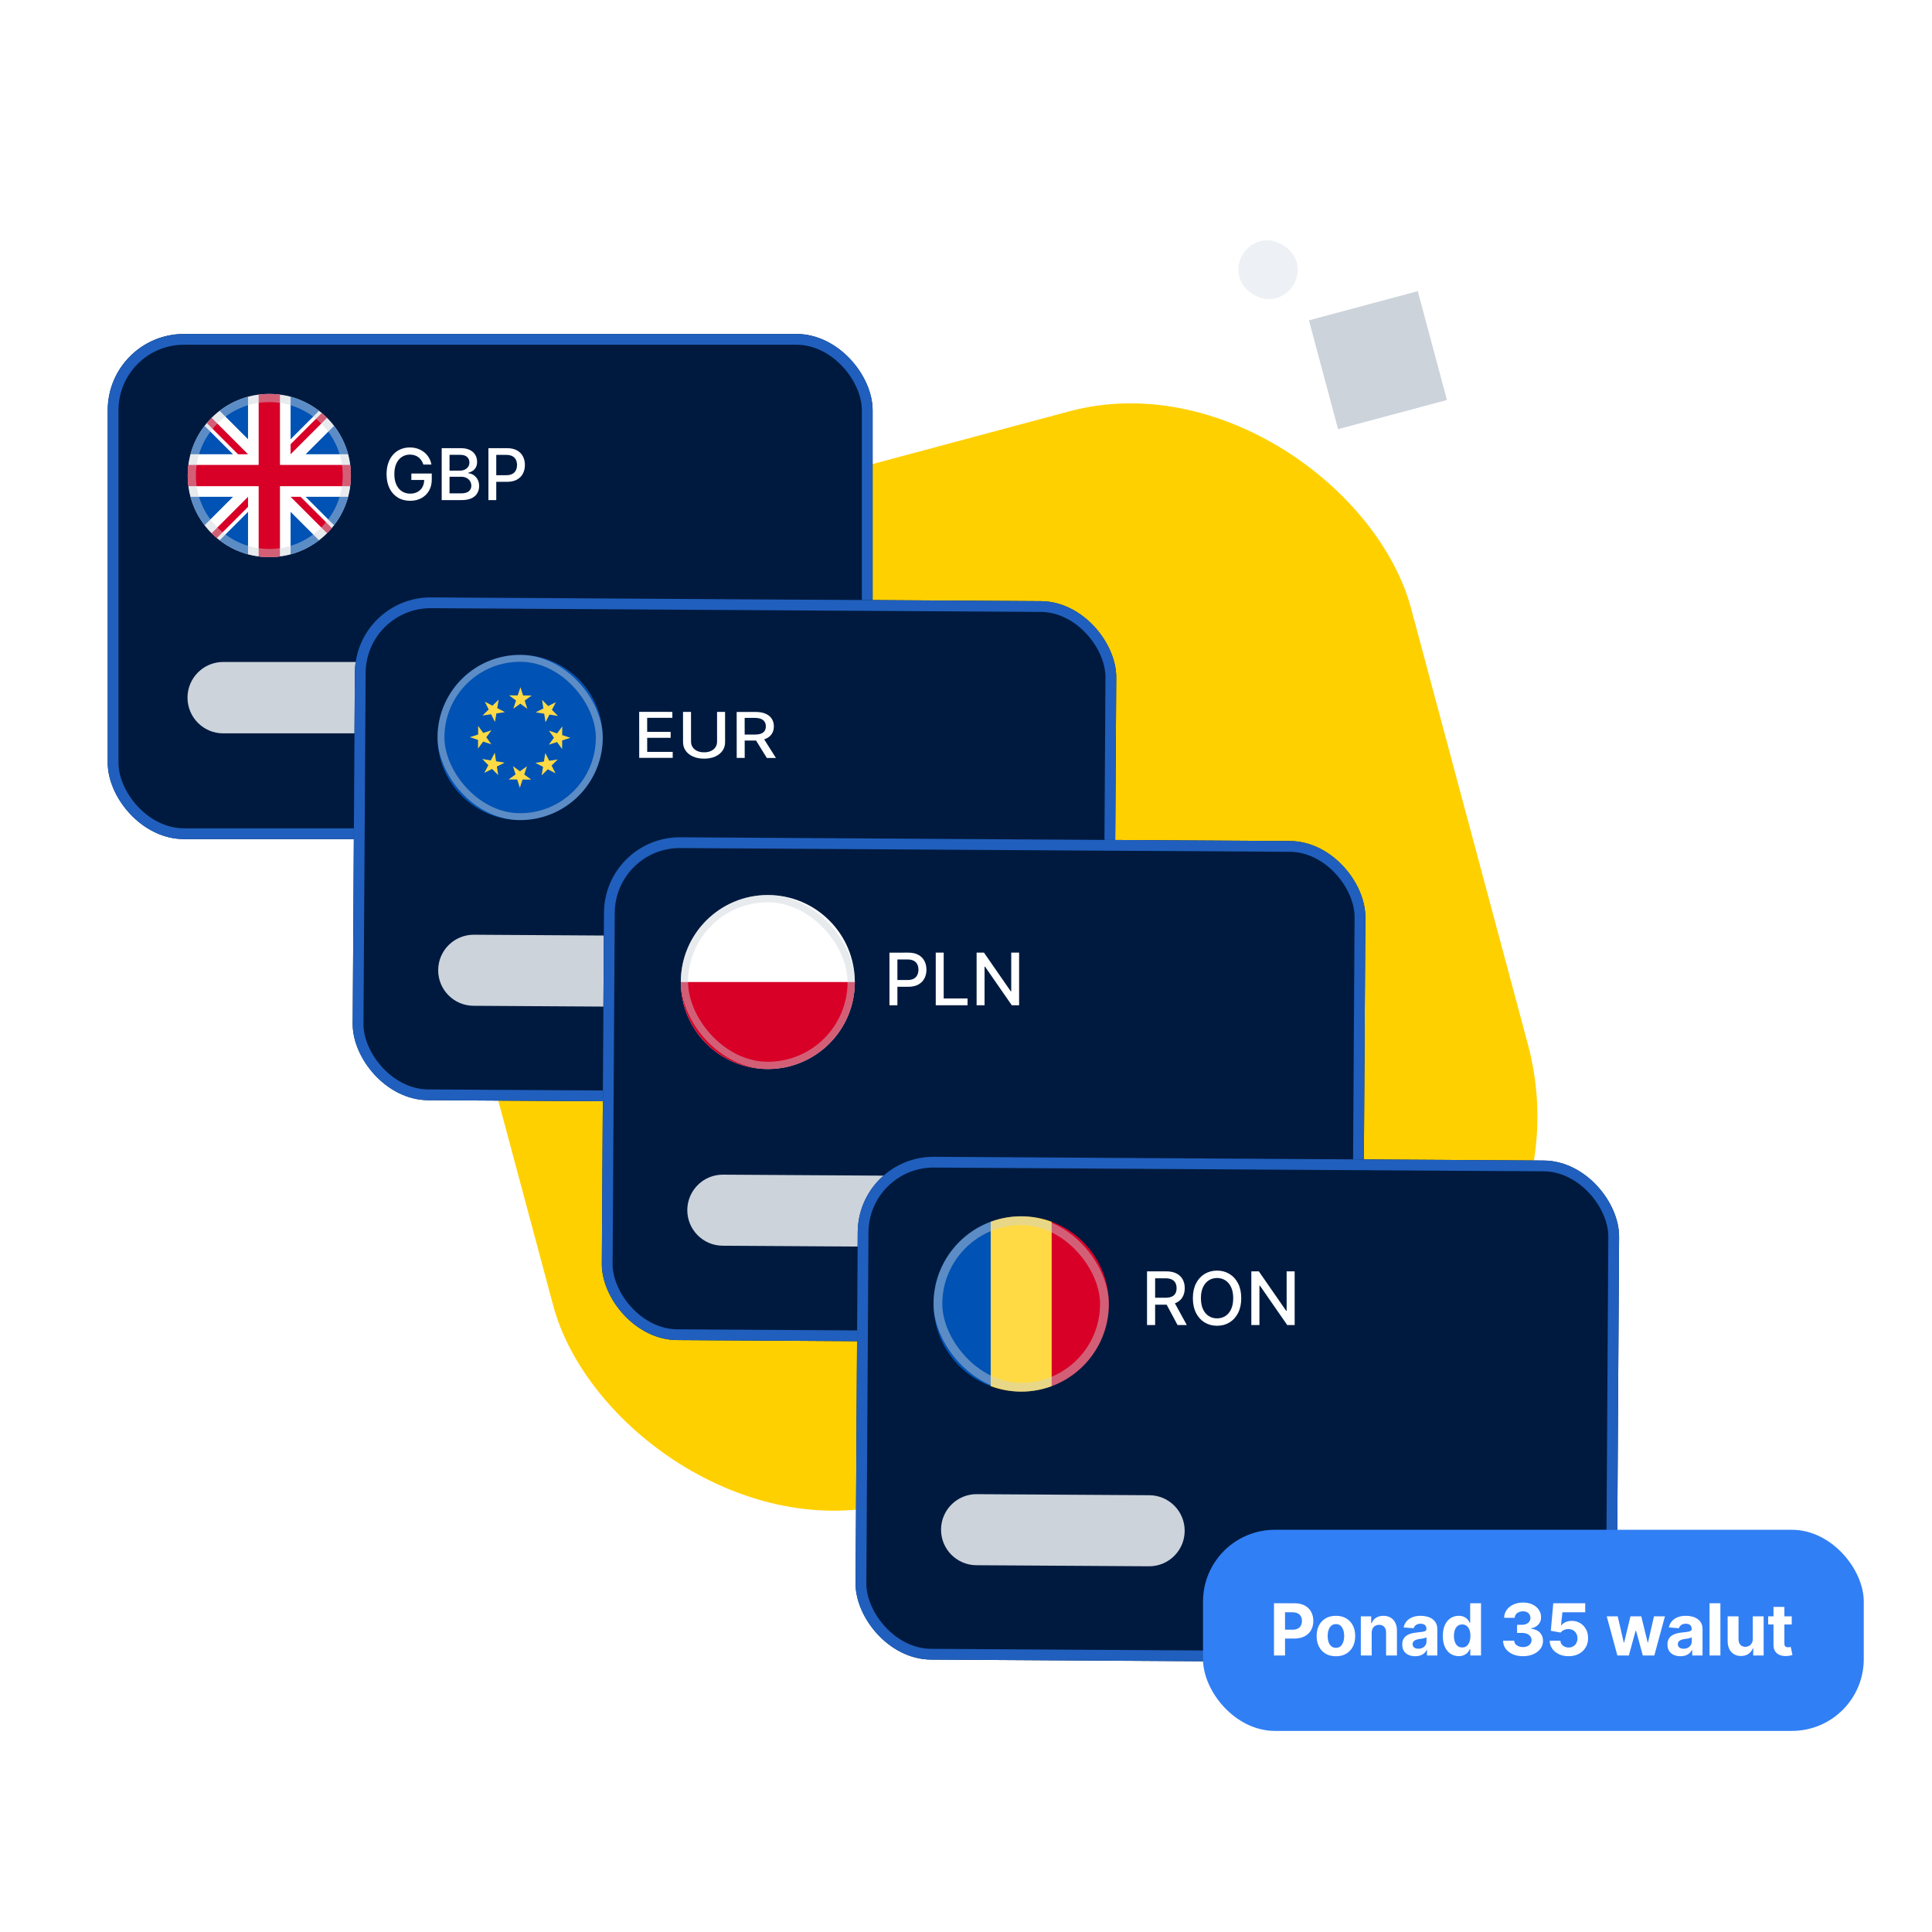 <svg width="538" height="538" viewBox="0 0 538 538" fill="none" xmlns="http://www.w3.org/2000/svg">
<g clip-path="url(#clip0_5328_2880)">
<rect x="101.424" y="167.152" width="281" height="281" rx="77.735" transform="rotate(-15 101.424 167.152)" fill="#FFD000"/>
<rect x="364.496" y="89.199" width="31.379" height="31.379" transform="rotate(-15 364.496 89.199)" fill="#CCD3DB"/>
<rect x="343" y="69.271" width="16.503" height="16.503" rx="8.251" transform="rotate(-15 343 69.271)" fill="#EDF0F4"/>
<g filter="url(#filter0_d_5328_2880)">
<rect x="30" y="93" width="212.996" height="140.658" rx="21.219" fill="#001A3F"/>
<rect x="31.5" y="94.5" width="209.996" height="137.658" rx="19.719" stroke="#205FBD" stroke-width="3"/>
<path d="M52.215 194.277C52.215 188.788 56.665 184.338 62.155 184.338H110.434C115.923 184.338 120.374 188.788 120.374 194.277C120.374 199.767 115.923 204.217 110.434 204.217H62.155C56.665 204.217 52.215 199.767 52.215 194.277Z" fill="#CCD3DB"/>
<path d="M136.012 139.259V124.801H141.165C142.29 124.801 143.222 125.006 143.961 125.415C144.7 125.825 145.253 126.385 145.62 127.096C145.987 127.802 146.17 128.597 146.17 129.482C146.17 130.371 145.984 131.171 145.613 131.882C145.246 132.588 144.69 133.148 143.947 133.562C143.208 133.972 142.278 134.176 141.158 134.176H137.614V132.327H140.96C141.671 132.327 142.248 132.204 142.69 131.96C143.132 131.71 143.457 131.371 143.664 130.943C143.871 130.515 143.975 130.028 143.975 129.482C143.975 128.936 143.871 128.451 143.664 128.027C143.457 127.604 143.13 127.272 142.683 127.032C142.241 126.792 141.657 126.672 140.932 126.672H138.193V139.259H136.012Z" fill="white"/>
<path d="M123 139.259V124.801H128.295C129.321 124.801 130.17 124.971 130.843 125.31C131.516 125.644 132.02 126.098 132.354 126.672C132.688 127.242 132.855 127.884 132.855 128.599C132.855 129.202 132.745 129.71 132.523 130.124C132.302 130.534 132.006 130.863 131.634 131.112C131.267 131.357 130.862 131.536 130.42 131.649V131.79C130.9 131.814 131.368 131.969 131.824 132.256C132.286 132.539 132.667 132.941 132.968 133.463C133.269 133.986 133.42 134.621 133.42 135.369C133.42 136.108 133.246 136.772 132.897 137.36C132.554 137.944 132.022 138.407 131.302 138.751C130.582 139.09 129.662 139.259 128.542 139.259H123ZM125.181 137.388H128.33C129.375 137.388 130.123 137.186 130.575 136.781C131.027 136.377 131.253 135.871 131.253 135.263C131.253 134.807 131.137 134.388 130.907 134.007C130.676 133.626 130.347 133.322 129.918 133.096C129.495 132.87 128.991 132.757 128.408 132.757H125.181V137.388ZM125.181 131.056H128.104C128.594 131.056 129.034 130.962 129.424 130.774C129.82 130.585 130.132 130.322 130.363 129.983C130.598 129.639 130.716 129.235 130.716 128.769C130.716 128.171 130.507 127.67 130.088 127.265C129.669 126.86 129.026 126.658 128.161 126.658H125.181V131.056Z" fill="white"/>
<path d="M117.897 129.366C117.76 128.938 117.577 128.554 117.346 128.216C117.12 127.872 116.85 127.58 116.534 127.34C116.219 127.095 115.859 126.91 115.454 126.782C115.054 126.655 114.614 126.592 114.134 126.592C113.32 126.592 112.586 126.801 111.932 127.22C111.277 127.639 110.76 128.253 110.379 129.063C110.002 129.867 109.814 130.853 109.814 132.021C109.814 133.193 110.004 134.183 110.386 134.993C110.767 135.802 111.289 136.416 111.953 136.835C112.616 137.254 113.372 137.464 114.219 137.464C115.005 137.464 115.69 137.304 116.273 136.983C116.862 136.663 117.316 136.212 117.636 135.628C117.96 135.04 118.123 134.348 118.123 133.553L118.688 133.658H114.551V131.858H120.234V133.503C120.234 134.717 119.975 135.772 119.457 136.666C118.944 137.555 118.233 138.242 117.325 138.727C116.421 139.212 115.386 139.454 114.219 139.454C112.911 139.454 111.762 139.153 110.774 138.551C109.79 137.948 109.023 137.094 108.472 135.988C107.922 134.877 107.646 133.56 107.646 132.035C107.646 130.882 107.807 129.846 108.127 128.929C108.447 128.011 108.896 127.232 109.475 126.592C110.058 125.947 110.743 125.455 111.529 125.116C112.32 124.773 113.184 124.601 114.12 124.601C114.901 124.601 115.628 124.716 116.301 124.947C116.979 125.178 117.582 125.505 118.109 125.928C118.641 126.352 119.081 126.855 119.429 127.439C119.777 128.018 120.012 128.66 120.135 129.366H117.897Z" fill="white"/>
<g clip-path="url(#clip1_5328_2880)">
<path d="M74.995 155.142C87.543 155.142 97.715 144.97 97.715 132.422C97.715 119.874 87.543 109.702 74.995 109.702C62.447 109.702 52.275 119.874 52.275 132.422C52.275 144.97 62.447 155.142 74.995 155.142Z" fill="white"/>
<path d="M56.974 118.591C55.19 120.913 53.844 123.589 53.06 126.497H64.88L56.974 118.591Z" fill="#0052B4"/>
<path d="M96.934 126.496C96.151 123.589 94.805 120.913 93.02 118.591L85.115 126.496H96.934Z" fill="#0052B4"/>
<path d="M53.06 138.352C53.844 141.259 55.19 143.935 56.974 146.257L64.88 138.352H53.06Z" fill="#0052B4"/>
<path d="M88.829 114.401C86.507 112.616 83.831 111.27 80.924 110.487V122.306L88.829 114.401Z" fill="#0052B4"/>
<path d="M61.164 150.444C63.486 152.228 66.162 153.574 69.069 154.357V142.538L61.164 150.444Z" fill="#0052B4"/>
<path d="M69.069 110.487C66.162 111.27 63.486 112.616 61.164 114.401L69.069 122.306V110.487Z" fill="#0052B4"/>
<path d="M80.924 154.357C83.831 153.574 86.507 152.228 88.829 150.444L80.924 142.538V154.357Z" fill="#0052B4"/>
<path d="M85.115 138.352L93.02 146.257C94.805 143.935 96.151 141.259 96.934 138.352H85.115Z" fill="#0052B4"/>
<path d="M97.522 129.459H77.959H77.959V109.895C76.988 109.769 75.999 109.703 74.995 109.703C73.99 109.703 73.002 109.769 72.032 109.895V129.459V129.459H52.468C52.341 130.429 52.275 131.418 52.275 132.423C52.275 133.427 52.341 134.416 52.468 135.386H72.031H72.031V154.95C73.002 155.076 73.99 155.142 74.995 155.142C75.999 155.142 76.988 155.076 77.958 154.95V135.386V135.386H97.522C97.649 134.416 97.715 133.427 97.715 132.423C97.715 131.418 97.649 130.429 97.522 129.459Z" fill="#D80027"/>
<path d="M80.924 138.351L91.062 148.489C91.528 148.023 91.973 147.536 92.398 147.03L83.718 138.351H80.924V138.351Z" fill="#D80027"/>
<path d="M69.07 138.351H69.07L58.932 148.489C59.398 148.955 59.885 149.4 60.39 149.824L69.07 141.144V138.351Z" fill="#D80027"/>
<path d="M69.067 126.495V126.495L58.929 116.356C58.463 116.822 58.018 117.31 57.594 117.815L66.274 126.495H69.067V126.495Z" fill="#D80027"/>
<path d="M80.924 126.496L91.062 116.358C90.596 115.892 90.109 115.447 89.604 115.022L80.924 123.702V126.496Z" fill="#D80027"/>
<path opacity="0.45" fill-rule="evenodd" clip-rule="evenodd" d="M54.547 132.422C54.547 143.715 63.702 152.87 74.995 152.87C86.288 152.87 95.443 143.715 95.443 132.422C95.443 121.129 86.288 111.974 74.995 111.974C63.702 111.974 54.547 121.129 54.547 132.422ZM74.995 109.702C62.447 109.702 52.275 119.874 52.275 132.422C52.275 144.97 62.447 155.142 74.995 155.142C87.543 155.142 97.715 144.97 97.715 132.422C97.715 119.874 87.543 109.702 74.995 109.702Z" fill="#CCD3DB"/>
</g>
</g>
<g filter="url(#filter1_d_5328_2880)">
<rect x="98.947" y="166.227" width="212.021" height="140.014" rx="21.122" transform="rotate(0.352 98.947 166.227)" fill="#001A3F"/>
<rect x="100.438" y="167.736" width="209.021" height="137.014" rx="19.622" transform="rotate(0.352 100.438 167.736)" stroke="#205FBD" stroke-width="3"/>
<path d="M122.019 270.127C122.053 264.662 126.51 260.26 131.974 260.293L180.031 260.589C185.496 260.622 189.898 265.079 189.865 270.543C189.831 276.008 185.374 280.41 179.91 280.377L131.853 280.081C126.388 280.048 121.986 275.591 122.019 270.127Z" fill="#CCD3DB"/>
<g clip-path="url(#clip2_5328_2880)">
<path d="M144.7 228.369C157.404 228.447 167.766 218.212 167.844 205.508C167.922 192.804 157.687 182.443 144.983 182.364C132.279 182.286 121.917 192.522 121.839 205.225C121.761 217.929 131.996 228.291 144.7 228.369Z" fill="#0052B4"/>
<path d="M144.928 191.365L145.659 193.662L148.069 193.677L146.11 195.081L146.841 197.378L144.9 195.949L142.941 197.354L143.7 195.066L141.759 193.638L144.169 193.653L144.928 191.365Z" fill="#FFDA44"/>
<path d="M135.003 195.405L137.143 196.512L138.858 194.819L138.466 197.197L140.607 198.304L138.224 198.667L137.833 201.045L136.752 198.89L134.369 199.253L136.084 197.559L135.003 195.405Z" fill="#FFDA44"/>
<path d="M130.84 205.281L133.137 204.55L133.151 202.14L134.556 204.099L136.853 203.368L135.424 205.309L136.829 207.267L134.541 206.508L133.113 208.45L133.127 206.04L130.84 205.281Z" fill="#FFDA44"/>
<path d="M134.878 215.207L135.985 213.066L134.292 211.351L136.67 211.743L137.777 209.602L138.139 211.985L140.517 212.377L138.363 213.458L138.726 215.84L137.032 214.126L134.878 215.207Z" fill="#FFDA44"/>
<path d="M144.757 219.368L144.026 217.072L141.616 217.057L143.574 215.652L142.844 213.356L144.785 214.784L146.743 213.38L145.984 215.667L147.925 217.096L145.515 217.081L144.757 219.368Z" fill="#FFDA44"/>
<path d="M154.683 215.328L152.542 214.221L150.828 215.914L151.219 213.536L149.079 212.429L151.461 212.067L151.853 209.689L152.934 211.843L155.316 211.48L153.602 213.174L154.683 215.328Z" fill="#FFDA44"/>
<path d="M158.842 205.453L156.546 206.184L156.531 208.593L155.126 206.635L152.83 207.366L154.258 205.425L152.854 203.466L155.141 204.225L156.57 202.284L156.555 204.694L158.842 205.453Z" fill="#FFDA44"/>
<path d="M154.803 195.527L153.696 197.668L155.39 199.382L153.012 198.991L151.904 201.131L151.542 198.749L149.164 198.357L151.318 197.276L150.956 194.894L152.649 196.608L154.803 195.527Z" fill="#FFDA44"/>
<rect opacity="0.45" x="122.933" y="183.187" width="44.089" height="44.089" rx="22.044" transform="rotate(0.352 122.933 183.187)" stroke="#CCD3DB" stroke-width="1.917"/>
</g>
<path d="M178.002 211.034L177.99 198.229L187.229 198.236L187.231 199.899L180.215 199.894L180.219 203.795L186.753 203.801L186.754 205.457L180.22 205.452L180.224 209.373L187.326 209.378L187.328 211.041L178.002 211.034Z" fill="white"/>
<path d="M199.676 198.246L201.907 198.248L201.915 206.67C201.915 207.566 201.674 208.36 201.19 209.052C200.706 209.739 200.025 210.28 199.148 210.676C198.27 211.067 197.242 211.262 196.062 211.261C194.886 211.26 193.86 211.063 192.981 210.671C192.103 210.274 191.421 209.732 190.936 209.043C190.451 208.351 190.208 207.557 190.207 206.661L190.199 198.239L192.423 198.24L192.431 206.506C192.431 207.086 192.578 207.6 192.871 208.051C193.169 208.501 193.589 208.856 194.131 209.115C194.673 209.37 195.316 209.497 196.06 209.498C196.808 209.498 197.453 209.372 197.995 209.118C198.542 208.86 198.959 208.506 199.246 208.056C199.539 207.606 199.684 207.091 199.684 206.512L199.676 198.246Z" fill="white"/>
<path d="M205.151 211.056L205.139 198.251L210.392 198.255C211.534 198.256 212.482 198.427 213.235 198.77C213.993 199.112 214.56 199.586 214.935 200.191C215.309 200.791 215.497 201.485 215.498 202.273C215.498 203.057 215.31 203.746 214.931 204.342C214.558 204.934 213.992 205.394 213.234 205.723C212.481 206.051 211.534 206.215 210.392 206.214L206.413 206.211L206.412 204.548L210.189 204.551C210.909 204.552 211.494 204.462 211.945 204.284C212.4 204.105 212.734 203.844 212.944 203.503C213.155 203.161 213.26 202.751 213.26 202.271C213.259 201.788 213.151 201.369 212.935 201.014C212.723 200.66 212.39 200.389 211.934 200.201C211.483 200.009 210.89 199.912 210.156 199.912L207.364 199.909L207.375 211.058L205.151 211.056ZM212.421 205.284L216.067 211.065L213.534 211.063L209.96 205.282L212.421 205.284Z" fill="white"/>
</g>
<g filter="url(#filter2_d_5328_2880)">
<rect x="168.32" y="233.029" width="212.021" height="140.014" rx="21.122" transform="rotate(0.352 168.32 233.029)" fill="#001A3F"/>
<rect x="169.811" y="234.538" width="209.021" height="137.014" rx="19.622" transform="rotate(0.352 169.811 234.538)" stroke="#205FBD" stroke-width="3"/>
<path d="M191.392 336.938C191.426 331.474 195.883 327.071 201.347 327.105L249.404 327.4C254.869 327.434 259.271 331.891 259.238 337.355C259.204 342.819 254.747 347.222 249.283 347.188L201.226 346.893C195.761 346.859 191.359 342.402 191.392 336.938Z" fill="#CCD3DB"/>
<g clip-path="url(#clip3_5328_2880)">
<path d="M213.813 297.685C227.192 297.685 238.038 286.839 238.038 273.46C238.038 260.081 227.192 249.235 213.813 249.235C200.434 249.235 189.588 260.081 189.588 273.46C189.588 286.839 200.434 297.685 213.813 297.685Z" fill="white"/>
<path d="M238.038 273.46C238.038 286.839 227.192 297.685 213.813 297.685C200.434 297.685 189.588 286.839 189.588 273.46" fill="#D80027"/>
<rect opacity="0.45" x="190.597" y="250.244" width="46.432" height="46.432" rx="23.216" stroke="#CCD3DB" stroke-width="2.019"/>
</g>
<path d="M247.684 279.938L247.684 265.278L252.909 265.277C254.05 265.277 254.995 265.485 255.744 265.9C256.493 266.315 257.054 266.883 257.426 267.604C257.798 268.32 257.984 269.126 257.984 270.023C257.984 270.925 257.796 271.737 257.419 272.457C257.047 273.173 256.484 273.741 255.73 274.161C254.98 274.576 254.038 274.784 252.902 274.784L249.309 274.784L249.309 272.908L252.702 272.908C253.422 272.908 254.007 272.784 254.455 272.536C254.904 272.283 255.233 271.939 255.443 271.505C255.653 271.071 255.758 270.577 255.758 270.023C255.758 269.47 255.653 268.978 255.443 268.549C255.233 268.119 254.902 267.783 254.448 267.539C254 267.296 253.408 267.174 252.673 267.174L249.896 267.174L249.896 279.938L247.684 279.938Z" fill="white"/>
<path d="M260.578 279.937L260.577 265.277L262.789 265.277L262.79 278.033L269.432 278.033L269.432 279.937L260.578 279.937Z" fill="white"/>
<path d="M283.788 265.277L283.788 279.937L281.755 279.937L274.303 269.185L274.167 269.185L274.168 279.937L271.956 279.937L271.955 265.277L274.003 265.277L281.462 276.043L281.598 276.043L281.598 265.277L283.788 265.277Z" fill="white"/>
</g>
<g filter="url(#filter3_d_5328_2880)">
<rect x="238.979" y="322" width="212.021" height="140.014" rx="21.122" transform="rotate(0.352 238.979 322)" fill="#001A3F"/>
<rect x="240.469" y="323.509" width="209.021" height="137.014" rx="19.622" transform="rotate(0.352 240.469 323.509)" stroke="#205FBD" stroke-width="3"/>
<path d="M262.051 425.909C262.084 420.445 266.541 416.042 272.005 416.076L320.063 416.371C325.527 416.405 329.929 420.862 329.896 426.326C329.862 431.791 325.405 436.193 319.941 436.159L271.884 435.864C266.419 435.831 262.017 431.374 262.051 425.909Z" fill="#CCD3DB"/>
<g clip-path="url(#clip4_5328_2880)">
<path d="M292.856 340.219C290.212 339.238 287.352 338.701 284.366 338.701C281.381 338.701 278.521 339.238 275.876 340.219L273.754 363.11L275.876 386C278.521 386.982 281.381 387.519 284.366 387.519C287.352 387.519 290.212 386.982 292.856 386L294.979 363.11L292.856 340.219Z" fill="#FFDA44"/>
<path d="M308.776 363.11C308.776 352.615 302.152 343.668 292.857 340.219L292.857 386.001C302.152 382.551 308.776 373.605 308.776 363.11Z" fill="#D80027"/>
<path d="M259.959 363.11C259.959 373.605 266.583 382.552 275.878 386.001L275.878 340.22C266.583 343.668 259.959 352.615 259.959 363.11V363.11Z" fill="#0052B4"/>
<rect opacity="0.45" x="261.179" y="339.922" width="46.377" height="46.377" rx="23.188" stroke="#CCD3DB" stroke-width="2.441"/>
</g>
<path d="M319.41 368.978L319.41 354.029L324.738 354.029C325.897 354.029 326.858 354.229 327.622 354.628C328.39 355.027 328.965 355.579 329.344 356.285C329.724 356.985 329.914 357.796 329.914 358.715C329.914 359.63 329.721 360.435 329.337 361.131C328.957 361.822 328.383 362.36 327.614 362.744C326.85 363.129 325.889 363.321 324.731 363.321L320.695 363.321L320.695 361.379L324.527 361.379C325.257 361.379 325.85 361.275 326.308 361.066C326.77 360.856 327.108 360.552 327.322 360.153C327.536 359.754 327.643 359.275 327.643 358.715C327.643 358.151 327.534 357.662 327.315 357.248C327.101 356.834 326.763 356.518 326.3 356.299C325.843 356.075 325.242 355.963 324.498 355.963L321.665 355.963L321.665 368.978L319.41 368.978ZM326.789 362.234L330.483 368.978L327.914 368.978L324.293 362.234L326.789 362.234ZM345.643 361.504C345.643 363.1 345.352 364.472 344.768 365.62C344.184 366.764 343.383 367.645 342.366 368.263C341.354 368.876 340.203 369.182 338.914 369.182C337.619 369.182 336.463 368.876 335.446 368.263C334.434 367.645 333.636 366.761 333.052 365.613C332.468 364.465 332.176 363.095 332.176 361.504C332.176 359.907 332.468 358.538 333.052 357.394C333.636 356.246 334.434 355.365 335.446 354.752C336.463 354.134 337.619 353.825 338.914 353.825C340.203 353.825 341.354 354.134 342.366 354.752C343.383 355.365 344.184 356.246 344.768 357.394C345.352 358.538 345.643 359.907 345.643 361.504ZM343.41 361.504C343.41 360.287 343.213 359.263 342.819 358.431C342.429 357.594 341.894 356.961 341.213 356.533C340.536 356.1 339.77 355.883 338.914 355.883C338.052 355.883 337.283 356.1 336.607 356.533C335.931 356.961 335.395 357.594 335.001 358.431C334.612 359.263 334.417 360.287 334.417 361.504C334.417 362.72 334.612 363.747 335.001 364.584C335.395 365.416 335.931 366.049 336.607 366.482C337.283 366.91 338.052 367.124 338.914 367.124C339.77 367.124 340.536 366.91 341.213 366.482C341.894 366.049 342.429 365.416 342.819 364.584C343.213 363.747 343.41 362.72 343.41 361.504ZM360.521 354.029L360.521 368.978L358.448 368.978L350.85 358.015L350.711 358.015L350.711 368.978L348.456 368.978L348.456 354.029L350.543 354.029L358.149 365.007L358.288 365.007L358.288 354.029L360.521 354.029Z" fill="white"/>
</g>
<rect x="335" y="426" width="184" height="56" rx="20" fill="#317FF5"/>
<path d="M354.764 461L354.764 446.455L360.503 446.455C361.606 446.455 362.546 446.665 363.322 447.087C364.099 447.503 364.691 448.083 365.098 448.827C365.51 449.565 365.716 450.418 365.716 451.384C365.716 452.349 365.508 453.202 365.091 453.94C364.674 454.679 364.071 455.254 363.28 455.666C362.494 456.078 361.542 456.284 360.425 456.284L356.767 456.284L356.767 453.82L359.928 453.82C360.519 453.82 361.007 453.718 361.391 453.514C361.779 453.306 362.068 453.019 362.257 452.655C362.451 452.286 362.548 451.862 362.548 451.384C362.548 450.901 362.451 450.479 362.257 450.119C362.068 449.755 361.779 449.473 361.391 449.274C361.002 449.071 360.51 448.969 359.913 448.969L357.839 448.969L357.839 461L354.764 461ZM372.01 461.213C370.907 461.213 369.953 460.979 369.148 460.51C368.347 460.036 367.729 459.378 367.294 458.536C366.858 457.688 366.64 456.705 366.64 455.588C366.64 454.461 366.858 453.476 367.294 452.634C367.729 451.786 368.347 451.128 369.148 450.659C369.953 450.186 370.907 449.949 372.01 449.949C373.113 449.949 374.065 450.186 374.865 450.659C375.67 451.128 376.29 451.786 376.726 452.634C377.161 453.476 377.379 454.461 377.379 455.588C377.379 456.705 377.161 457.688 376.726 458.536C376.29 459.378 375.67 460.036 374.865 460.51C374.065 460.979 373.113 461.213 372.01 461.213ZM372.024 458.869C372.526 458.869 372.945 458.727 373.281 458.443C373.617 458.154 373.871 457.761 374.041 457.264C374.216 456.767 374.304 456.201 374.304 455.567C374.304 454.932 374.216 454.366 374.041 453.869C373.871 453.372 373.617 452.979 373.281 452.69C372.945 452.402 372.526 452.257 372.024 452.257C371.517 452.257 371.091 452.402 370.746 452.69C370.405 452.979 370.147 453.372 369.971 453.869C369.801 454.366 369.716 454.932 369.716 455.567C369.716 456.201 369.801 456.767 369.971 457.264C370.147 457.761 370.405 458.154 370.746 458.443C371.091 458.727 371.517 458.869 372.024 458.869ZM381.972 454.693L381.972 461L378.946 461L378.946 450.091L381.83 450.091L381.83 452.016L381.958 452.016C382.199 451.381 382.604 450.879 383.172 450.51C383.74 450.136 384.429 449.949 385.239 449.949C385.997 449.949 386.657 450.115 387.221 450.446C387.784 450.777 388.222 451.251 388.535 451.866C388.847 452.477 389.003 453.206 389.003 454.054L389.003 461L385.978 461L385.978 454.594C385.982 453.926 385.812 453.405 385.466 453.031C385.121 452.652 384.645 452.463 384.039 452.463C383.632 452.463 383.272 452.551 382.959 452.726C382.651 452.901 382.41 453.157 382.235 453.493C382.064 453.824 381.977 454.224 381.972 454.693ZM394.099 461.206C393.403 461.206 392.782 461.085 392.238 460.844C391.693 460.598 391.262 460.235 390.945 459.757C390.633 459.274 390.476 458.673 390.476 457.953C390.476 457.347 390.588 456.838 390.81 456.426C391.033 456.014 391.336 455.683 391.719 455.432C392.103 455.181 392.539 454.991 393.026 454.864C393.519 454.736 394.035 454.646 394.575 454.594C395.209 454.527 395.72 454.466 396.109 454.409C396.497 454.348 396.779 454.258 396.954 454.139C397.129 454.021 397.217 453.846 397.217 453.614L397.217 453.571C397.217 453.121 397.075 452.773 396.79 452.527C396.511 452.281 396.113 452.158 395.597 452.158C395.053 452.158 394.619 452.278 394.298 452.52C393.976 452.757 393.762 453.055 393.658 453.415L390.86 453.188C391.002 452.525 391.281 451.952 391.698 451.469C392.115 450.981 392.652 450.607 393.31 450.347C393.973 450.081 394.74 449.949 395.611 449.949C396.217 449.949 396.798 450.02 397.351 450.162C397.91 450.304 398.405 450.524 398.836 450.822C399.271 451.121 399.615 451.504 399.866 451.973C400.117 452.437 400.242 452.993 400.242 453.642L400.242 461L397.373 461L397.373 459.487L397.288 459.487C397.112 459.828 396.878 460.129 396.584 460.389C396.291 460.645 395.938 460.846 395.526 460.993C395.114 461.135 394.638 461.206 394.099 461.206ZM394.965 459.118C395.41 459.118 395.803 459.03 396.144 458.855C396.485 458.675 396.753 458.434 396.947 458.131C397.141 457.828 397.238 457.484 397.238 457.101L397.238 455.943C397.143 456.005 397.013 456.062 396.847 456.114C396.686 456.161 396.504 456.206 396.3 456.249C396.097 456.286 395.893 456.322 395.69 456.355C395.486 456.384 395.301 456.41 395.136 456.433C394.78 456.485 394.47 456.568 394.205 456.682C393.94 456.795 393.734 456.949 393.587 457.143C393.441 457.333 393.367 457.57 393.367 457.854C393.367 458.266 393.516 458.58 393.815 458.798C394.118 459.011 394.501 459.118 394.965 459.118ZM406.209 461.178C405.381 461.178 404.63 460.964 403.958 460.538C403.29 460.107 402.76 459.475 402.367 458.642C401.979 457.804 401.785 456.777 401.785 455.56C401.785 454.31 401.986 453.27 402.388 452.442C402.791 451.608 403.326 450.986 403.993 450.574C404.666 450.157 405.402 449.949 406.202 449.949C406.813 449.949 407.322 450.053 407.729 450.261C408.141 450.465 408.473 450.721 408.724 451.028C408.979 451.331 409.173 451.63 409.306 451.923L409.398 451.923L409.398 446.455L412.417 446.455L412.417 461L409.434 461L409.434 459.253L409.306 459.253C409.164 459.556 408.963 459.857 408.702 460.155C408.447 460.448 408.113 460.692 407.701 460.886C407.294 461.08 406.796 461.178 406.209 461.178ZM407.168 458.77C407.656 458.77 408.068 458.637 408.404 458.372C408.745 458.102 409.005 457.726 409.185 457.243C409.37 456.76 409.462 456.194 409.462 455.545C409.462 454.897 409.372 454.333 409.192 453.855C409.012 453.377 408.752 453.008 408.411 452.747C408.07 452.487 407.656 452.357 407.168 452.357C406.671 452.357 406.252 452.491 405.911 452.761C405.57 453.031 405.312 453.405 405.137 453.884C404.962 454.362 404.874 454.916 404.874 455.545C404.874 456.18 404.962 456.741 405.137 457.229C405.317 457.712 405.575 458.09 405.911 458.365C406.252 458.635 406.671 458.77 407.168 458.77ZM424.081 461.199C423.021 461.199 422.076 461.017 421.247 460.652C420.424 460.283 419.772 459.776 419.294 459.132C418.821 458.483 418.577 457.735 418.563 456.888L421.659 456.888C421.678 457.243 421.794 457.555 422.007 457.825C422.225 458.09 422.514 458.296 422.874 458.443C423.234 458.59 423.638 458.663 424.088 458.663C424.557 458.663 424.971 458.58 425.331 458.415C425.691 458.249 425.973 458.019 426.176 457.726C426.38 457.432 426.482 457.094 426.482 456.71C426.482 456.322 426.373 455.979 426.155 455.68C425.942 455.377 425.634 455.141 425.232 454.97C424.834 454.8 424.361 454.714 423.811 454.714L422.455 454.714L422.455 452.456L423.811 452.456C424.275 452.456 424.685 452.375 425.04 452.214C425.4 452.054 425.679 451.831 425.878 451.547C426.077 451.258 426.176 450.922 426.176 450.538C426.176 450.174 426.089 449.854 425.914 449.58C425.743 449.3 425.502 449.082 425.189 448.926C424.881 448.77 424.522 448.692 424.11 448.692C423.693 448.692 423.312 448.768 422.966 448.919C422.62 449.066 422.343 449.277 422.135 449.551C421.927 449.826 421.816 450.148 421.801 450.517L418.854 450.517C418.868 449.679 419.107 448.94 419.571 448.301C420.035 447.662 420.66 447.162 421.446 446.803C422.237 446.438 423.129 446.256 424.124 446.256C425.128 446.256 426.006 446.438 426.759 446.803C427.512 447.167 428.096 447.66 428.513 448.28C428.934 448.895 429.143 449.587 429.138 450.354C429.143 451.168 428.889 451.848 428.378 452.392C427.871 452.937 427.211 453.282 426.397 453.429L426.397 453.543C427.467 453.68 428.281 454.052 428.84 454.658C429.403 455.259 429.683 456.012 429.678 456.916C429.683 457.745 429.443 458.481 428.96 459.125C428.482 459.769 427.822 460.276 426.979 460.645C426.136 461.014 425.17 461.199 424.081 461.199ZM436.801 461.199C435.797 461.199 434.902 461.014 434.116 460.645C433.335 460.276 432.715 459.767 432.255 459.118C431.796 458.469 431.557 457.726 431.538 456.888L434.521 456.888C434.554 457.451 434.791 457.908 435.231 458.259C435.672 458.609 436.195 458.784 436.801 458.784C437.284 458.784 437.71 458.678 438.079 458.464C438.453 458.247 438.745 457.946 438.953 457.563C439.166 457.174 439.272 456.729 439.272 456.227C439.272 455.716 439.164 455.266 438.946 454.878C438.733 454.49 438.437 454.187 438.058 453.969C437.679 453.751 437.246 453.64 436.758 453.635C436.332 453.635 435.918 453.723 435.515 453.898C435.118 454.073 434.807 454.312 434.585 454.615L431.851 454.125L432.539 446.455L441.432 446.455L441.432 448.969L435.075 448.969L434.699 452.612L434.784 452.612C435.039 452.252 435.425 451.954 435.941 451.717C436.458 451.481 437.035 451.362 437.674 451.362C438.55 451.362 439.332 451.568 440.018 451.98C440.705 452.392 441.247 452.958 441.645 453.678C442.042 454.393 442.239 455.216 442.234 456.149C442.239 457.129 442.012 458 441.552 458.763C441.098 459.52 440.461 460.117 439.642 460.553C438.827 460.983 437.88 461.199 436.801 461.199ZM450.388 461L447.42 450.091L450.481 450.091L452.171 457.42L452.27 457.42L454.032 450.091L457.036 450.091L458.826 457.378L458.918 457.378L460.58 450.091L463.634 450.091L460.672 461L457.469 461L455.594 454.139L455.459 454.139L453.584 461L450.388 461ZM467.959 461.206C467.263 461.206 466.643 461.085 466.098 460.844C465.554 460.598 465.123 460.235 464.805 459.757C464.493 459.274 464.337 458.673 464.337 457.953C464.337 457.347 464.448 456.838 464.67 456.426C464.893 456.014 465.196 455.683 465.58 455.432C465.963 455.181 466.399 454.991 466.886 454.864C467.379 454.736 467.895 454.646 468.435 454.594C469.069 454.527 469.58 454.466 469.969 454.409C470.357 454.348 470.639 454.258 470.814 454.139C470.989 454.021 471.077 453.846 471.077 453.614L471.077 453.571C471.077 453.121 470.935 452.773 470.651 452.527C470.371 452.281 469.973 452.158 469.457 452.158C468.913 452.158 468.48 452.278 468.158 452.52C467.836 452.757 467.623 453.055 467.518 453.415L464.72 453.188C464.862 452.525 465.142 451.952 465.558 451.469C465.975 450.981 466.512 450.607 467.17 450.347C467.833 450.081 468.6 449.949 469.472 449.949C470.078 449.949 470.658 450.02 471.212 450.162C471.77 450.304 472.265 450.524 472.696 450.822C473.132 451.121 473.475 451.504 473.726 451.973C473.977 452.437 474.102 452.993 474.102 453.642L474.102 461L471.233 461L471.233 459.487L471.148 459.487C470.973 459.828 470.738 460.129 470.445 460.389C470.151 460.645 469.798 460.846 469.386 460.993C468.974 461.135 468.499 461.206 467.959 461.206ZM468.825 459.118C469.27 459.118 469.663 459.03 470.004 458.855C470.345 458.675 470.613 458.434 470.807 458.131C471.001 457.828 471.098 457.484 471.098 457.101L471.098 455.943C471.003 456.005 470.873 456.062 470.707 456.114C470.546 456.161 470.364 456.206 470.161 456.249C469.957 456.286 469.753 456.322 469.55 456.355C469.346 456.384 469.161 456.41 468.996 456.433C468.641 456.485 468.33 456.568 468.065 456.682C467.8 456.795 467.594 456.949 467.447 457.143C467.301 457.333 467.227 457.57 467.227 457.854C467.227 458.266 467.376 458.58 467.675 458.798C467.978 459.011 468.361 459.118 468.825 459.118ZM479.075 446.455L479.075 461L476.05 461L476.05 446.455L479.075 446.455ZM488.095 456.355L488.095 450.091L491.12 450.091L491.12 461L488.215 461L488.215 459.018L488.102 459.018C487.855 459.658 487.446 460.171 486.873 460.56C486.305 460.948 485.611 461.142 484.792 461.142C484.063 461.142 483.421 460.976 482.867 460.645C482.313 460.313 481.88 459.842 481.568 459.232C481.26 458.621 481.104 457.889 481.099 457.037L481.099 450.091L484.124 450.091L484.124 456.497C484.129 457.141 484.302 457.65 484.643 458.024C484.984 458.398 485.441 458.585 486.014 458.585C486.378 458.585 486.719 458.502 487.036 458.337C487.354 458.166 487.609 457.915 487.803 457.584C488.002 457.252 488.099 456.843 488.095 456.355ZM498.943 450.091L498.943 452.364L492.373 452.364L492.373 450.091L498.943 450.091ZM493.865 447.477L496.89 447.477L496.89 457.648C496.89 457.927 496.933 458.145 497.018 458.301C497.103 458.453 497.222 458.559 497.373 458.621C497.529 458.682 497.709 458.713 497.913 458.713C498.055 458.713 498.197 458.701 498.339 458.678C498.481 458.649 498.59 458.628 498.666 458.614L499.142 460.865C498.99 460.912 498.777 460.967 498.502 461.028C498.228 461.095 497.894 461.135 497.501 461.149C496.772 461.178 496.133 461.08 495.583 460.858C495.039 460.635 494.615 460.29 494.312 459.821C494.009 459.352 493.86 458.76 493.865 458.045L493.865 447.477Z" fill="white"/>
</g>
<defs>
<filter id="filter0_d_5328_2880" x="-1.809" y="61.191" width="276.614" height="204.276" filterUnits="userSpaceOnUse" color-interpolation-filters="sRGB">
<feFlood flood-opacity="0" result="BackgroundImageFix"/>
<feColorMatrix in="SourceAlpha" type="matrix" values="0 0 0 0 0 0 0 0 0 0 0 0 0 0 0 0 0 0 127 0" result="hardAlpha"/>
<feOffset/>
<feGaussianBlur stdDeviation="15.905"/>
<feComposite in2="hardAlpha" operator="out"/>
<feColorMatrix type="matrix" values="0 0 0 0 0 0 0 0 0 0 0 0 0 0 0 0 0 0 0.16 0"/>
<feBlend mode="normal" in2="BackgroundImageFix" result="effect1_dropShadow_5328_2880"/>
<feBlend mode="normal" in="SourceGraphic" in2="effect1_dropShadow_5328_2880" result="shape"/>
</filter>
<filter id="filter1_d_5328_2880" x="66.085" y="134.223" width="276.883" height="205.32" filterUnits="userSpaceOnUse" color-interpolation-filters="sRGB">
<feFlood flood-opacity="0" result="BackgroundImageFix"/>
<feColorMatrix in="SourceAlpha" type="matrix" values="0 0 0 0 0 0 0 0 0 0 0 0 0 0 0 0 0 0 127 0" result="hardAlpha"/>
<feOffset/>
<feGaussianBlur stdDeviation="16.002"/>
<feColorMatrix type="matrix" values="0 0 0 0 0 0 0 0 0 0.103 0 0 0 0 0.246 0 0 0 0.16 0"/>
<feBlend mode="normal" in2="BackgroundImageFix" result="effect1_dropShadow_5328_2880"/>
<feBlend mode="normal" in="SourceGraphic" in2="effect1_dropShadow_5328_2880" result="shape"/>
</filter>
<filter id="filter2_d_5328_2880" x="135.458" y="201.026" width="276.883" height="205.32" filterUnits="userSpaceOnUse" color-interpolation-filters="sRGB">
<feFlood flood-opacity="0" result="BackgroundImageFix"/>
<feColorMatrix in="SourceAlpha" type="matrix" values="0 0 0 0 0 0 0 0 0 0 0 0 0 0 0 0 0 0 127 0" result="hardAlpha"/>
<feOffset/>
<feGaussianBlur stdDeviation="16.002"/>
<feColorMatrix type="matrix" values="0 0 0 0 0 0 0 0 0 0.103 0 0 0 0 0.246 0 0 0 0.16 0"/>
<feBlend mode="normal" in2="BackgroundImageFix" result="effect1_dropShadow_5328_2880"/>
<feBlend mode="normal" in="SourceGraphic" in2="effect1_dropShadow_5328_2880" result="shape"/>
</filter>
<filter id="filter3_d_5328_2880" x="206.116" y="289.997" width="276.883" height="205.32" filterUnits="userSpaceOnUse" color-interpolation-filters="sRGB">
<feFlood flood-opacity="0" result="BackgroundImageFix"/>
<feColorMatrix in="SourceAlpha" type="matrix" values="0 0 0 0 0 0 0 0 0 0 0 0 0 0 0 0 0 0 127 0" result="hardAlpha"/>
<feOffset/>
<feGaussianBlur stdDeviation="16.002"/>
<feColorMatrix type="matrix" values="0 0 0 0 0 0 0 0 0 0.103 0 0 0 0 0.246 0 0 0 0.16 0"/>
<feBlend mode="normal" in2="BackgroundImageFix" result="effect1_dropShadow_5328_2880"/>
<feBlend mode="normal" in="SourceGraphic" in2="effect1_dropShadow_5328_2880" result="shape"/>
</filter>
<clipPath id="clip0_5328_2880">
<rect width="538" height="538" fill="white"/>
</clipPath>
<clipPath id="clip1_5328_2880">
<rect width="45.439" height="45.439" fill="white" transform="translate(52.275 109.703)"/>
</clipPath>
<clipPath id="clip2_5328_2880">
<rect width="46.005" height="46.005" fill="white" transform="translate(121.98 182.223) rotate(0.352)"/>
</clipPath>
<clipPath id="clip3_5328_2880">
<rect width="48.45" height="48.45" fill="white" transform="translate(189.588 249.235)"/>
</clipPath>
<clipPath id="clip4_5328_2880">
<rect width="48.818" height="48.818" fill="white" transform="translate(259.959 338.701)"/>
</clipPath>
</defs>
</svg>
